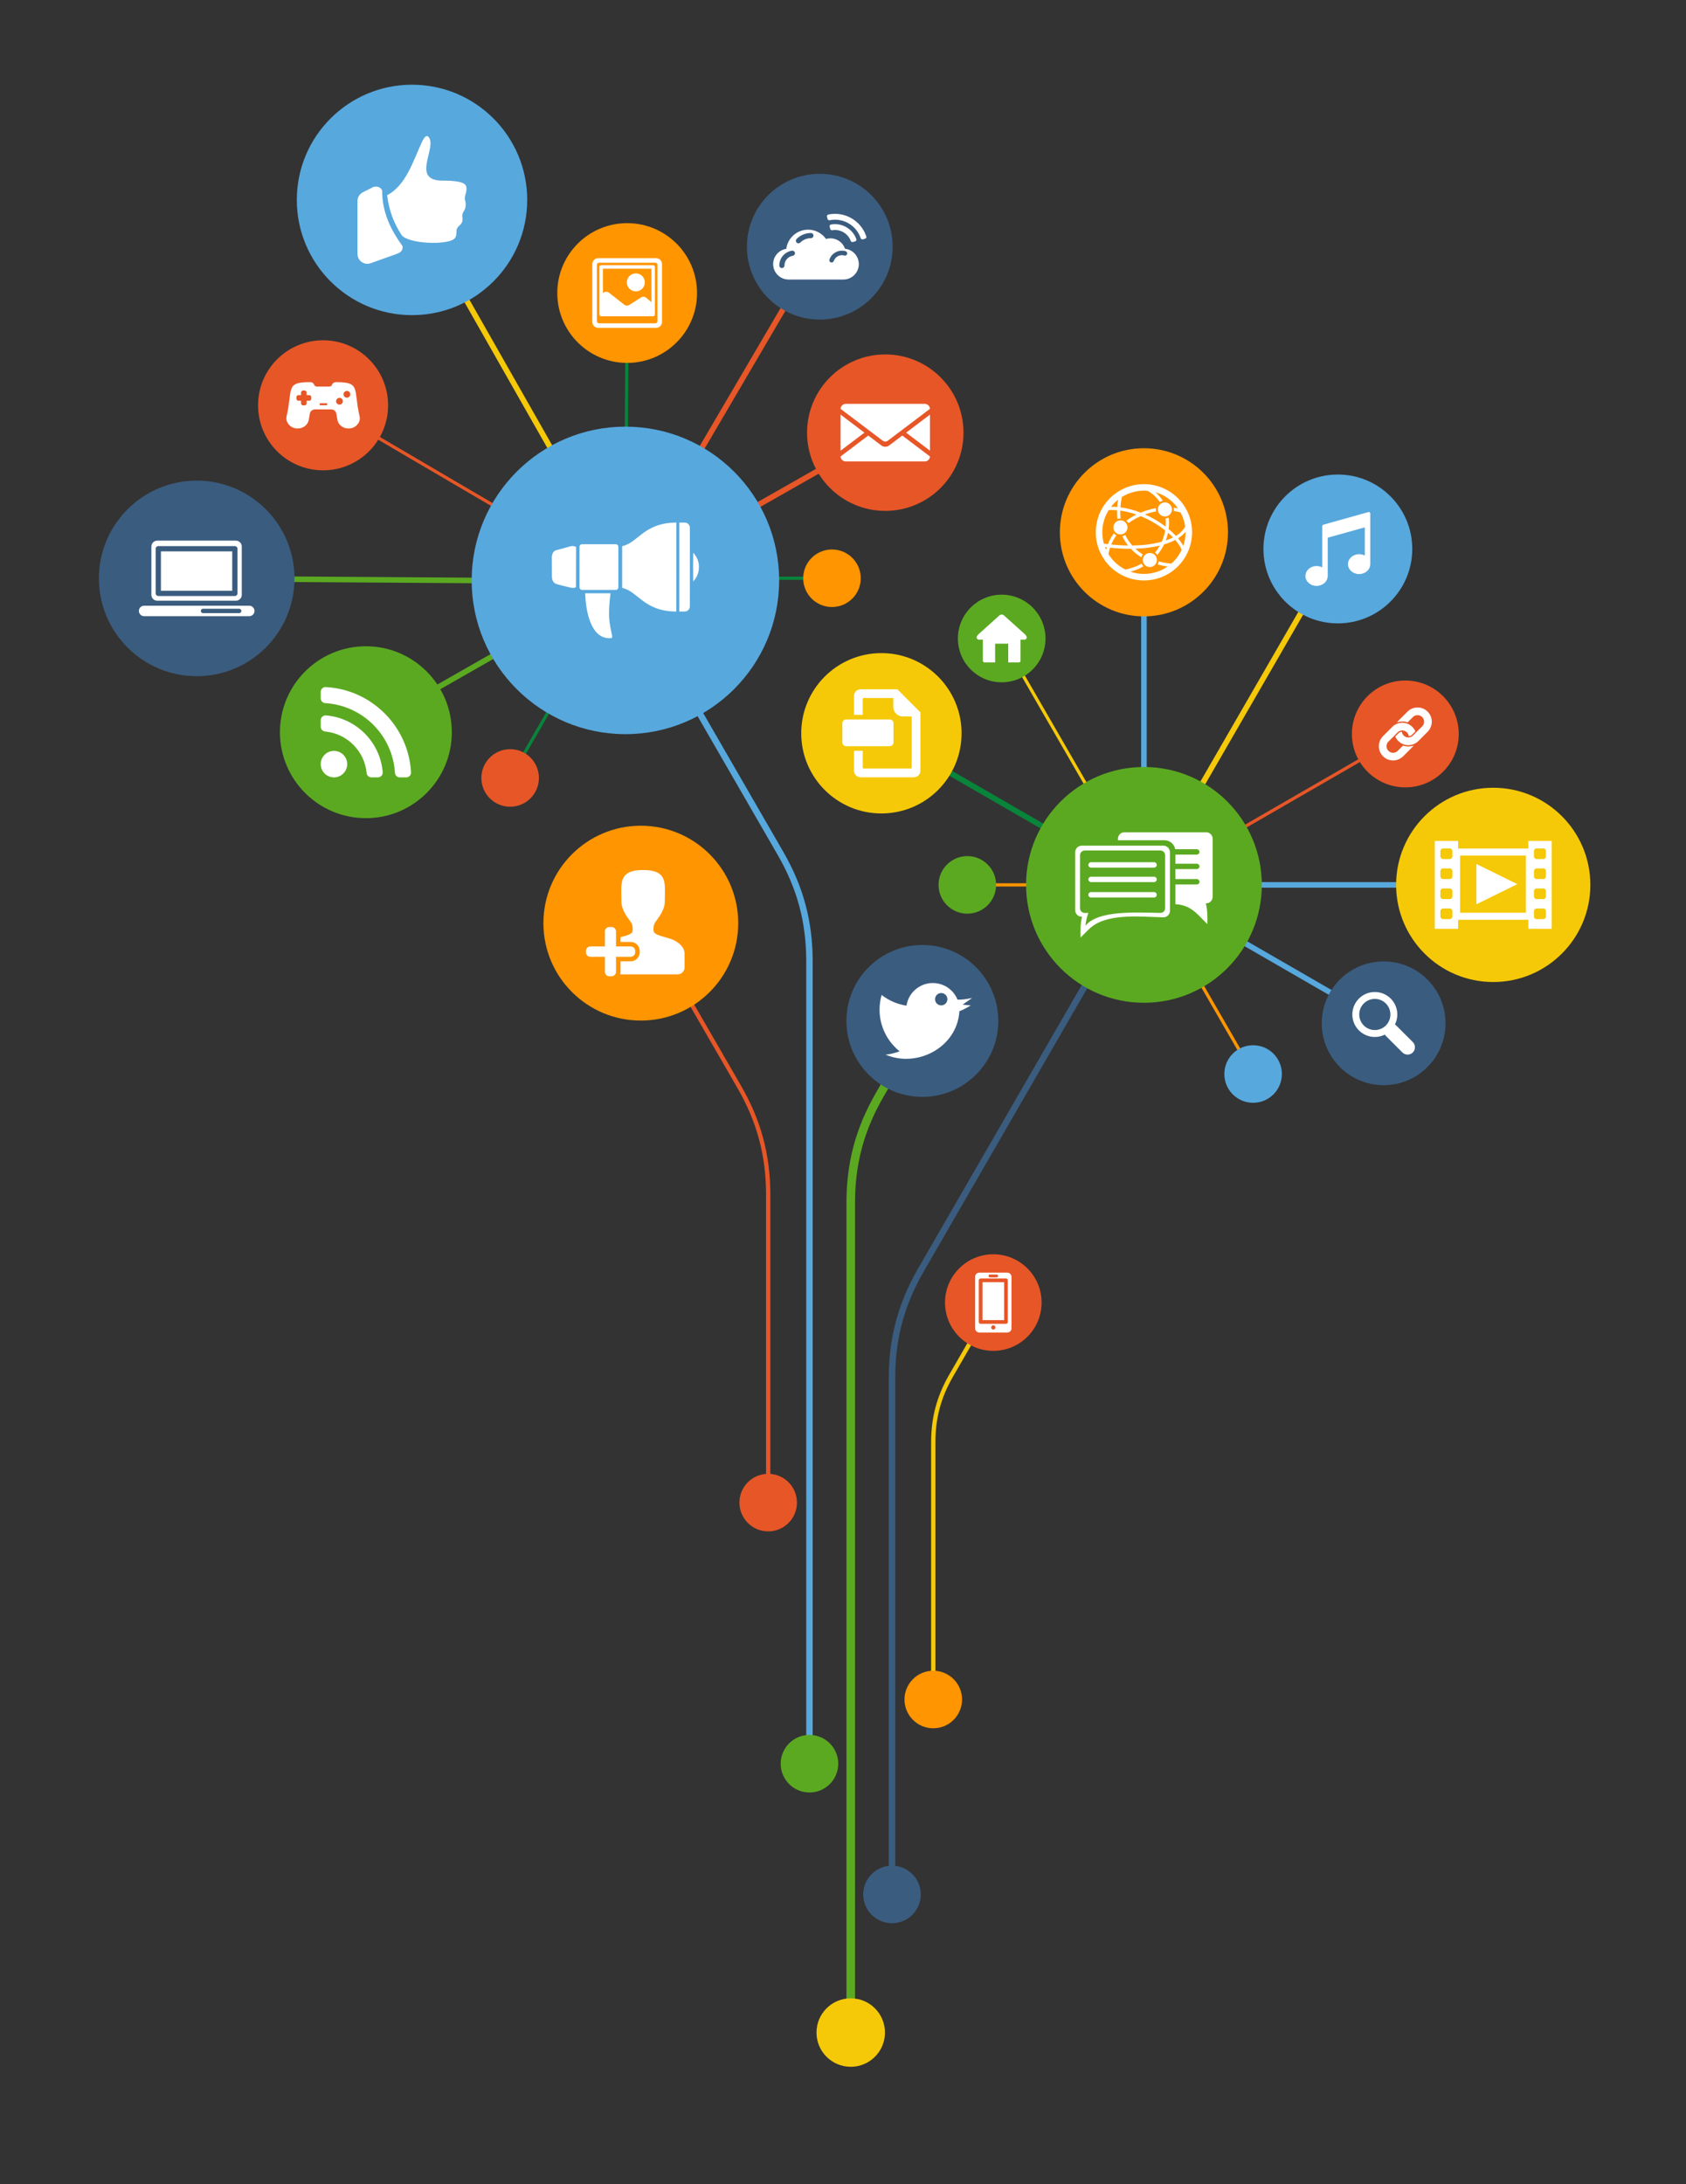 <?xml version="1.0" encoding="utf-8"?>
<!-- Generator: Adobe Illustrator 16.0.0, SVG Export Plug-In . SVG Version: 6.00 Build 0)  -->
<!DOCTYPE svg PUBLIC "-//W3C//DTD SVG 1.1//EN" "http://www.w3.org/Graphics/SVG/1.1/DTD/svg11.dtd">
<svg version="1.1" id="Ebene_1" xmlns="http://www.w3.org/2000/svg" xmlns:xlink="http://www.w3.org/1999/xlink" x="0px" y="0px"
	 width="251.768px" height="326.104px" viewBox="0 0 251.768 326.104" enable-background="new 0 0 251.768 326.104"
	 xml:space="preserve">
<rect x="0" y="0" width="251.768" height="326.104" fill="#333333" stroke="none"/>
<path fill-rule="evenodd" clip-rule="evenodd" fill="#57A8DD" d="M120.396,265.161v-121.6c0-2.923-0.335-5.634-1.034-8.244
	c-0.7-2.614-1.766-5.13-3.224-7.657l-0.001,0l-31.31-54.23l0.828-0.48l31.311,54.231v0.002c1.504,2.605,2.602,5.196,3.322,7.887
	c0.722,2.696,1.068,5.489,1.068,8.492v121.6H120.396z"/>
<path fill-rule="evenodd" clip-rule="evenodd" fill="#3A5C7F" d="M132.721,282.858v-77.107c0-3.004,0.347-5.797,1.068-8.492
	c0.721-2.69,1.818-5.282,3.322-7.886l40.108-69.469l0.828,0.476l-40.108,69.469c-1.459,2.527-2.524,5.044-3.225,7.659
	c-0.699,2.609-1.034,5.32-1.034,8.244v77.107H132.721z"/>
<path fill-rule="evenodd" clip-rule="evenodd" fill="#E75627" d="M114.394,224.351v-45.932c0-2.937-0.337-5.662-1.041-8.286
	c-0.704-2.628-1.774-5.156-3.239-7.695l-0.001,0l-20.228-35.036l0.552-0.32l20.228,35.036v0.001
	c1.497,2.593,2.589,5.172,3.307,7.849c0.718,2.681,1.062,5.46,1.062,8.451v45.932H114.394z"/>
<path fill-rule="evenodd" clip-rule="evenodd" fill="#5BA921" d="M126.399,303.478v-123.87c0-3.017,0.348-5.823,1.074-8.533
	c0.725-2.706,1.828-5.311,3.339-7.927v0l11.71-20.281l1.104,0.634l-11.711,20.284v0.002c-1.452,2.516-2.512,5.019-3.209,7.617
	c-0.695,2.596-1.028,5.294-1.028,8.203v123.87H126.399z"/>
<path fill-rule="evenodd" clip-rule="evenodd" fill="#F5C908" d="M139.043,257.06v-41.717c0-1.854,0.214-3.576,0.66-5.24
	c0.444-1.658,1.121-3.256,2.049-4.865l7.217-12.499l0.552,0.318l-7.216,12.499c-0.897,1.555-1.554,3.104-1.985,4.713
	c-0.43,1.605-0.637,3.275-0.637,5.074v41.717H139.043z"/>
<circle fill-rule="evenodd" clip-rule="evenodd" fill="#E75627" cx="148.329" cy="194.484" r="7.21"/>
<circle fill-rule="evenodd" clip-rule="evenodd" fill="#FF9500" cx="139.364" cy="253.751" r="4.297"/>
<circle fill-rule="evenodd" clip-rule="evenodd" fill="#3A5C7F" cx="133.201" cy="282.858" r="4.297"/>
<circle fill-rule="evenodd" clip-rule="evenodd" fill="#5BA921" cx="120.875" cy="263.337" r="4.297"/>
<circle fill-rule="evenodd" clip-rule="evenodd" fill="#E75627" cx="114.713" cy="224.351" r="4.297"/>
<circle fill-rule="evenodd" clip-rule="evenodd" fill="#F5C908" cx="127.039" cy="303.478" r="5.113"/>
<rect x="51.516" y="64.066" transform="matrix(0.494 0.869 -0.869 0.494 96.929 -37.639)" fill-rule="evenodd" clip-rule="evenodd" fill="#F5C908" width="58.59" height="0.829"/>
<rect x="38.031" y="71.625" transform="matrix(0.863 0.506 -0.506 0.863 45.631 -24.321)" fill-rule="evenodd" clip-rule="evenodd" fill="#E75627" width="59.14" height="0.478"/>
<circle fill-rule="evenodd" clip-rule="evenodd" fill="#E75627" cx="48.245" cy="60.515" r="9.709"/>
<polygon fill-rule="evenodd" clip-rule="evenodd" fill="#5BA921" points="17.336,85.899 93.111,86.405 94.654,86.415 93.314,87.18 
	46.774,113.731 46.365,113.01 91.565,87.223 17.333,86.727 "/>
<polygon fill-rule="evenodd" clip-rule="evenodd" fill="#E75627" points="122.774,37.042 94.25,85.694 131.992,64.238 
	132.402,64.959 93.314,87.18 91.97,87.944 92.752,86.61 122.059,36.624 "/>
<rect x="72.067" y="64.966" transform="matrix(-0.006 1 -1 -0.006 159.3 -27.915)" fill-rule="evenodd" clip-rule="evenodd" fill="#08843B" width="42.91" height="0.478"/>
<circle fill-rule="evenodd" clip-rule="evenodd" fill="#FF9500" cx="93.654" cy="43.751" r="10.434"/>
<circle fill-rule="evenodd" clip-rule="evenodd" fill="#3A5C7F" cx="29.372" cy="86.361" r="14.6"/>
<circle fill-rule="evenodd" clip-rule="evenodd" fill="#E75627" cx="132.197" cy="64.599" r="11.68"/>
<circle fill-rule="evenodd" clip-rule="evenodd" fill="#3A5C7F" cx="122.417" cy="36.833" r="10.882"/>
<rect x="167.96" y="98.43" transform="matrix(-0.5 0.866 -0.866 -0.5 370.654 -16.305)" fill-rule="evenodd" clip-rule="evenodd" fill="#F5C908" width="44.148" height="0.829"/>
<rect x="167.343" y="118.9" transform="matrix(-0.866 0.5 -0.5 -0.866 420.283 125.662)" fill-rule="evenodd" clip-rule="evenodd" fill="#E75627" width="51.925" height="0.478"/>
<circle fill-rule="evenodd" clip-rule="evenodd" fill="#E75627" cx="209.854" cy="109.585" r="7.977"/>
<polygon fill-rule="evenodd" clip-rule="evenodd" fill="#57A8DD" points="225.852,132.535 172.367,132.535 211.071,154.879 
	210.659,155.598 170.615,132.479 169.276,131.707 170.821,131.707 225.852,131.707 "/>
<rect x="124.724" y="119.354" transform="matrix(0.866 0.5 -0.5 0.866 79.902 -58.667)" fill-rule="evenodd" clip-rule="evenodd" fill="#08843B" width="49.406" height="0.83"/>
<rect x="138.962" y="113.487" transform="matrix(-0.5 -0.866 0.866 -0.5 141.81 309.328)" fill-rule="evenodd" clip-rule="evenodd" fill="#F5C908" width="42.479" height="0.478"/>
<rect x="170.406" y="76.849" fill-rule="evenodd" clip-rule="evenodd" fill="#57A8DD" width="0.831" height="55.271"/>
<circle fill-rule="evenodd" clip-rule="evenodd" fill="#FF9500" cx="170.821" cy="79.477" r="12.552"/>
<circle fill-rule="evenodd" clip-rule="evenodd" fill="#3A5C7F" cx="206.618" cy="152.787" r="9.242"/>
<circle fill-rule="evenodd" clip-rule="evenodd" fill="#5BA921" cx="149.582" cy="95.333" r="6.541"/>
<circle fill-rule="evenodd" clip-rule="evenodd" fill="#57A8DD" cx="199.779" cy="81.964" r="11.112"/>
<polygon fill-rule="evenodd" clip-rule="evenodd" fill="#08843B" points="75.97,116.035 93.185,86.218 93.255,86.097 93.392,86.097 
	124.237,86.097 124.237,86.577 93.53,86.577 76.384,116.273 "/>
<circle fill-rule="evenodd" clip-rule="evenodd" fill="#57A8DD" cx="93.39" cy="86.659" r="22.957"/>
<circle fill-rule="evenodd" clip-rule="evenodd" fill="#FF9500" cx="124.238" cy="86.337" r="4.297"/>
<polygon fill-rule="evenodd" clip-rule="evenodd" fill="#FF9500" points="186.918,160.479 170.684,132.361 144.45,132.361 
	144.45,131.881 170.822,131.881 170.958,131.881 171.029,132.002 187.333,160.241 "/>
<circle fill-rule="evenodd" clip-rule="evenodd" fill="#343D4E" cx="170.82" cy="132.12" r="16.285"/>
<circle fill-rule="evenodd" clip-rule="evenodd" fill="#5BA921" cx="144.45" cy="132.121" r="4.297"/>
<circle fill-rule="evenodd" clip-rule="evenodd" fill="#57A8DD" cx="187.125" cy="160.361" r="4.297"/>
<circle fill-rule="evenodd" clip-rule="evenodd" fill="#E75627" cx="76.178" cy="116.155" r="4.297"/>
<circle fill-rule="evenodd" clip-rule="evenodd" fill="#FF9500" cx="95.693" cy="137.833" r="14.546"/>
<circle fill-rule="evenodd" clip-rule="evenodd" fill="#5BA921" cx="170.822" cy="132.121" r="17.601"/>
<circle fill-rule="evenodd" clip-rule="evenodd" fill="#57A8DD" cx="61.525" cy="29.851" r="17.203"/>
<circle fill-rule="evenodd" clip-rule="evenodd" fill="#F5C908" cx="131.618" cy="109.486" r="11.971"/>
<circle fill-rule="evenodd" clip-rule="evenodd" fill="#F5C908" cx="222.983" cy="132.121" r="14.503"/>
<circle fill-rule="evenodd" clip-rule="evenodd" fill="#5BA921" cx="54.637" cy="109.326" r="12.833"/>
<circle fill-rule="evenodd" clip-rule="evenodd" fill="#3A5C7F" cx="137.734" cy="152.433" r="11.34"/>
<path fill-rule="evenodd" clip-rule="evenodd" fill="#FFFFFF" d="M147.824,190.509h1.011H147.824L147.824,190.509z M150.425,198.954
	h-4.192c-0.341,0-0.619-0.277-0.619-0.617l0.001-7.705c0-0.341,0.277-0.618,0.617-0.618h4.193c0.341,0,0.618,0.277,0.618,0.618
	v7.705C151.043,198.677,150.766,198.954,150.425,198.954L150.425,198.954L150.425,198.954z M149.943,191.441h-3.229v5.66h3.229
	V191.441L149.943,191.441z M147.824,190.717c-0.115,0-0.209-0.094-0.209-0.208c0-0.115,0.094-0.208,0.209-0.208h1.011
	c0.114,0,0.208,0.093,0.208,0.208c0,0.114-0.094,0.208-0.208,0.208H147.824L147.824,190.717z M150.498,197.407v-0.018l0.001-0.012
	v-6.214l-0.001-0.012v-0.018c0-0.014-0.003-0.026-0.008-0.038c-0.03-0.12-0.14-0.21-0.27-0.21h-3.783c-0.13,0-0.239,0.09-0.27,0.211
	c-0.004,0.011-0.007,0.023-0.007,0.037v0.018l-0.001,0.012v6.214l0.001,0.012v0.018c0,0.014,0.003,0.027,0.007,0.037
	c0.03,0.121,0.14,0.211,0.27,0.211h3.783c0.13,0,0.239-0.09,0.27-0.209C150.495,197.435,150.498,197.421,150.498,197.407
	L150.498,197.407L150.498,197.407z M148.554,197.972c-0.058-0.059-0.138-0.094-0.226-0.094s-0.167,0.035-0.225,0.094
	c-0.059,0.057-0.094,0.137-0.094,0.225s0.035,0.168,0.094,0.225c0.058,0.059,0.137,0.094,0.225,0.094s0.167-0.035,0.226-0.094
	c0.057-0.057,0.093-0.137,0.093-0.225S148.611,198.028,148.554,197.972z"/>
<path fill-rule="evenodd" clip-rule="evenodd" fill="#FFFFFF" d="M23.477,80.723h11.755c0.48,0,0.872,0.393,0.872,0.873v7.224
	c0,0.48-0.392,0.873-0.872,0.873H23.477c-0.479,0-0.872-0.393-0.872-0.873v-7.224C22.605,81.116,22.998,80.724,23.477,80.723
	L23.477,80.723L23.477,80.723z M37.227,90.439H21.516c-0.428,0-0.779,0.351-0.779,0.78l0,0c0,0.429,0.351,0.78,0.779,0.78h15.711
	c0.429,0,0.78-0.351,0.78-0.78l0,0C38.007,90.791,37.656,90.439,37.227,90.439L37.227,90.439L37.227,90.439z M35.716,91.546h-5.398
	c-0.18,0-0.327-0.146-0.327-0.327l0,0c0-0.18,0.146-0.327,0.327-0.327h5.399c0.181,0,0.327,0.147,0.327,0.327l0,0
	C36.043,91.4,35.897,91.546,35.716,91.546L35.716,91.546L35.716,91.546z M34.68,82.325H24.029v5.881H34.68V82.325L34.68,82.325z
	 M23.638,81.541c-0.216,0-0.392,0.176-0.392,0.392l0,6.665c0,0.217,0.175,0.392,0.392,0.392h11.434c0.216,0,0.393-0.175,0.393-0.392
	v-6.665c0-0.216-0.176-0.392-0.393-0.392H23.638z"/>
<path fill-rule="evenodd" clip-rule="evenodd" fill="#FFFFFF" d="M117.759,41.737c-1.273,0-2.305-1.032-2.305-2.304
	c0-1.155,0.851-2.112,1.96-2.278c0.206-1.615,1.585-2.863,3.256-2.863c1.107,0,2.087,0.548,2.681,1.388
	c0.208-0.062,0.428-0.095,0.656-0.095c1.011,0,1.87,0.652,2.181,1.557c1.156,0.124,2.058,1.102,2.058,2.291
	c0,1.272-1.032,2.304-2.305,2.304H117.759L117.759,41.737z M117.144,39.637c0-0.365,0.133-0.698,0.352-0.953
	c0.223-0.259,0.536-0.438,0.889-0.491c0.211-0.031,0.355-0.228,0.325-0.437c-0.03-0.211-0.227-0.356-0.437-0.326
	c-0.542,0.081-1.02,0.357-1.361,0.754c-0.337,0.391-0.539,0.899-0.539,1.453c0,0.213,0.172,0.386,0.385,0.386
	C116.971,40.023,117.144,39.851,117.144,39.637L117.144,39.637L117.144,39.637z M119.505,36.217
	c0.206-0.206,0.454-0.373,0.728-0.487c0.263-0.109,0.554-0.169,0.86-0.169c0.213,0,0.386-0.172,0.386-0.385
	s-0.173-0.386-0.386-0.386c-0.406,0-0.797,0.082-1.152,0.229c-0.37,0.153-0.703,0.378-0.981,0.656
	c-0.149,0.15-0.149,0.394,0.001,0.544C119.112,36.369,119.355,36.368,119.505,36.217L119.505,36.217L119.505,36.217z
	 M126.272,37.505c-0.09-0.026-0.182-0.047-0.275-0.06c-0.095-0.014-0.188-0.021-0.281-0.021c-0.207,0-0.409,0.034-0.602,0.096
	c-0.198,0.064-0.382,0.158-0.546,0.276l0.001,0c-0.065,0.047-0.126,0.096-0.179,0.146c-0.057,0.052-0.111,0.108-0.162,0.168
	c-0.081,0.095-0.153,0.196-0.213,0.302v0.001c-0.062,0.108-0.113,0.221-0.152,0.335c-0.061,0.176,0.033,0.369,0.21,0.43
	c0.177,0.06,0.369-0.034,0.43-0.21c0.027-0.08,0.061-0.153,0.099-0.22h0.001c0.041-0.072,0.088-0.139,0.139-0.198
	c0.032-0.038,0.067-0.075,0.105-0.11c0.041-0.037,0.08-0.069,0.117-0.096h0.001c0.109-0.078,0.229-0.14,0.355-0.181
	c0.123-0.04,0.256-0.061,0.396-0.061c0.066,0,0.128,0.004,0.187,0.013c0.062,0.009,0.122,0.022,0.18,0.039
	c0.179,0.053,0.367-0.049,0.419-0.228C126.553,37.746,126.451,37.558,126.272,37.505L126.272,37.505L126.272,37.505z
	 M128.527,35.564c0.044,0.132,0.183,0.207,0.317,0.171l0.338-0.091c0.072-0.02,0.128-0.063,0.163-0.129
	c0.036-0.066,0.042-0.136,0.019-0.207c-0.78-2.374-3.228-3.787-5.673-3.276c-0.074,0.015-0.131,0.056-0.17,0.12
	c-0.04,0.064-0.05,0.133-0.03,0.206l0.09,0.338c0.036,0.134,0.17,0.217,0.307,0.189C125.886,32.477,127.881,33.63,128.527,35.564
	L128.527,35.564L128.527,35.564z M127.042,35.972c0.047,0.127,0.183,0.197,0.314,0.163l0.338-0.091
	c0.074-0.02,0.13-0.064,0.166-0.132c0.035-0.068,0.04-0.139,0.014-0.211c-0.557-1.549-2.158-2.473-3.777-2.181
	c-0.075,0.014-0.135,0.054-0.176,0.118c-0.04,0.064-0.052,0.135-0.031,0.209l0.091,0.338c0.035,0.132,0.163,0.214,0.297,0.191
	C125.46,34.175,126.624,34.847,127.042,35.972z"/>
<path fill-rule="evenodd" clip-rule="evenodd" fill="#FFFFFF" d="M133.425,107.976v2.884c0,0.304-0.25,0.554-0.555,0.554h-6.527
	c-0.305,0-0.554-0.249-0.554-0.554v-2.884c0-0.304,0.249-0.553,0.554-0.553h6.527C133.176,107.422,133.425,107.672,133.425,107.976
	L133.425,107.976L133.425,107.976z M128.515,116.059h7.945c0.542,0,0.986-0.443,0.986-0.986v-8.104v-0.609L134,102.913h-0.609
	h-4.875c-0.544,0-0.987,0.443-0.987,0.987v2.829h1.307v-2.357c0-0.083,0.068-0.152,0.151-0.152h4.404v0.963v0.364
	c0,0.784,0.639,1.424,1.423,1.424l1.327,0v7.631c0,0.083-0.07,0.152-0.152,0.152h-7.001c-0.083,0-0.152-0.068-0.152-0.152v-2.495
	h-1.307v2.966C127.528,115.616,127.97,116.06,128.515,116.059L128.515,116.059L128.515,116.059z M134.939,104.383l-0.164-0.164
	h0.004L134.939,104.383z"/>
<path fill-rule="evenodd" clip-rule="evenodd" fill="#FFFFFF" d="M170.822,85.692c1.317,0,2.54-0.41,3.545-1.109
	c-0.324-0.042-0.642-0.097-0.951-0.166h-0.001c-0.183-0.04-0.365-0.085-0.544-0.134c0.081-0.14,0.136-0.295,0.162-0.46
	c0.159,0.043,0.322,0.083,0.486,0.119v0c0.451,0.099,0.918,0.17,1.396,0.211c0.104-0.091,0.204-0.185,0.302-0.281
	c0.509-0.511,0.931-1.108,1.239-1.77c-0.187-0.465-0.516-0.971-0.958-1.484c-0.483,0.258-1.042,0.484-1.668,0.672
	c-0.214,0.442-0.473,0.867-0.777,1.27c-0.077,0.101-0.156,0.2-0.239,0.299c-0.093-0.135-0.208-0.252-0.343-0.345
	c0.067-0.082,0.133-0.164,0.196-0.247c0.195-0.259,0.371-0.526,0.527-0.804c-1.059,0.258-2.285,0.419-3.652,0.464
	c0.339,0.318,0.711,0.604,1.11,0.859c-0.1,0.126-0.178,0.272-0.228,0.43c-0.576-0.362-1.099-0.79-1.556-1.277
	c-0.972,0.004-2.008-0.048-3.102-0.164c-0.101,0.307-0.183,0.626-0.241,0.957c0.255,0.415,0.558,0.796,0.899,1.139
	c0.47,0.469,1.016,0.863,1.615,1.165c0.916-0.173,1.729-0.475,2.441-0.874c0.065,0.15,0.161,0.286,0.275,0.401
	c-0.583,0.332-1.233,0.603-1.948,0.795C169.441,85.575,170.118,85.692,170.822,85.692L170.822,85.692L170.822,85.692z
	 M173.954,77.115c0.581,0,1.052-0.472,1.052-1.053s-0.471-1.052-1.052-1.052s-1.053,0.471-1.053,1.052
	S173.373,77.115,173.954,77.115L173.954,77.115L173.954,77.115z M167.316,79.799c0.581,0,1.052-0.471,1.052-1.052
	c0-0.582-0.471-1.053-1.052-1.053c-0.582,0-1.053,0.472-1.053,1.053C166.263,79.328,166.734,79.799,167.316,79.799L167.316,79.799
	L167.316,79.799z M171.707,84.668c-0.58,0-1.052-0.471-1.052-1.053c0.001-0.581,0.472-1.052,1.052-1.052
	c0.582,0,1.053,0.471,1.053,1.052C172.759,84.198,172.289,84.668,171.707,84.668L171.707,84.668L171.707,84.668z M164.841,81.174
	c-0.153-0.54-0.234-1.109-0.234-1.698c0-1.221,0.351-2.358,0.958-3.318c0.413-0.018,0.828-0.008,1.243,0.028
	c-0.01,0.447,0.009,0.881,0.056,1.297c0.142-0.05,0.294-0.078,0.452-0.078h0.027c-0.041-0.375-0.059-0.764-0.051-1.166
	c0.816,0.109,1.627,0.313,2.41,0.586l-0.105,0.053c-0.486,0.248-0.955,0.536-1.395,0.862c0.121,0.106,0.224,0.236,0.3,0.38
	c0.415-0.306,0.856-0.577,1.314-0.811c0.171-0.087,0.343-0.169,0.518-0.246c0.616,0.249,1.21,0.54,1.771,0.859
	c0.688,0.391,1.324,0.823,1.891,1.273c-0.097,0.573-0.267,1.143-0.512,1.691c-0.125,0.035-0.253,0.068-0.384,0.1
	c-1.145,0.281-2.497,0.445-4.019,0.465c-0.06-0.067-0.117-0.135-0.173-0.204c-0.34-0.417-0.633-0.875-0.871-1.371
	c-0.137,0.086-0.289,0.149-0.451,0.183c0.239,0.502,0.529,0.967,0.864,1.393c-0.795-0.01-1.633-0.057-2.508-0.146
	c0.202-0.488,0.458-0.944,0.758-1.366c-0.146-0.075-0.276-0.177-0.384-0.297c-0.33,0.462-0.61,0.963-0.832,1.502l-0.043,0.106
	C165.245,81.228,165.043,81.203,164.841,81.174L164.841,81.174L164.841,81.174z M174.086,80.7c0.144-0.377,0.256-0.762,0.337-1.15
	c0.267,0.231,0.515,0.466,0.74,0.7C174.839,80.416,174.48,80.565,174.086,80.7L174.086,80.7L174.086,80.7z M175.594,80.011
	c-0.319-0.341-0.682-0.682-1.079-1.013c0.074-0.578,0.077-1.158,0.008-1.721c-0.146,0.068-0.306,0.111-0.475,0.123
	c0.046,0.407,0.051,0.823,0.018,1.239c-0.526-0.403-1.105-0.787-1.721-1.138c-0.439-0.249-0.898-0.482-1.372-0.693
	c0.551-0.199,1.113-0.348,1.672-0.447c-0.021-0.096-0.032-0.197-0.032-0.299c0-0.064,0.004-0.128,0.013-0.189
	c-0.771,0.13-1.549,0.355-2.298,0.667c-0.968-0.377-1.985-0.655-3.015-0.788c0.033-0.496,0.104-1.012,0.214-1.547
	c0.955-0.598,2.085-0.944,3.295-0.944c0.177,0,0.353,0.008,0.526,0.022c0.783,0.42,1.396,0.999,1.842,1.677
	c0.134-0.094,0.284-0.162,0.448-0.202c-0.297-0.466-0.665-0.891-1.104-1.258c1.028,0.294,1.947,0.846,2.684,1.582
	c0.256,0.256,0.489,0.535,0.698,0.833c-0.21-0.047-0.426-0.086-0.646-0.114c0.017,0.084,0.025,0.172,0.025,0.261
	c0,0.078-0.007,0.155-0.02,0.229c0.354,0.049,0.692,0.124,1.014,0.225c0.348,0.641,0.586,1.351,0.689,2.104
	C176.72,79.139,176.25,79.61,175.594,80.011L175.594,80.011L175.594,80.011z M177.037,79.411l0.001,0.065
	c0,0.708-0.119,1.387-0.337,2.021c-0.197-0.364-0.461-0.742-0.783-1.122C176.375,80.086,176.75,79.763,177.037,79.411
	L177.037,79.411L177.037,79.411z M165.277,81.721c-0.088-0.011-0.177-0.021-0.266-0.033c0.05,0.131,0.104,0.262,0.162,0.388
	C165.206,81.956,165.24,81.838,165.277,81.721L165.277,81.721L165.277,81.721z M165.913,75.664c0.306-0.001,0.611,0.011,0.918,0.037
	c0.024-0.355,0.065-0.72,0.128-1.092c-0.187,0.147-0.364,0.306-0.532,0.474C166.244,75.265,166.072,75.459,165.913,75.664
	L165.913,75.664L165.913,75.664z M175.904,84.56c-1.3,1.301-3.097,2.105-5.082,2.105s-3.782-0.804-5.084-2.105
	c-1.3-1.301-2.105-3.098-2.105-5.083c0-1.984,0.805-3.781,2.105-5.083c1.302-1.301,3.099-2.105,5.084-2.105s3.782,0.805,5.082,2.105
	c1.302,1.301,2.106,3.098,2.106,5.083C178.01,81.461,177.206,83.259,175.904,84.56z"/>
<path fill-rule="evenodd" clip-rule="evenodd" fill="#FFFFFF" d="M139.894,146.818c-2.172-0.33-4.2,1.164-4.529,3.335
	c-1.405-0.213-2.669-0.782-3.713-1.602c-0.094,0.326-0.167,0.661-0.219,1.005c-0.441,2.912,0.753,5.692,2.898,7.409
	c-0.662,0.259-1.363,0.432-2.088,0.506c4.775,2.034,10.706-1.133,11.024-6.492c0.575-0.208,1.103-0.515,1.702-0.854L143.75,150
	l1.421-1c-1.027,0.227-1.704,0.279-2.188,0.256C142.473,148,141.333,147.037,139.894,146.818L139.894,146.818L139.894,146.818z
	 M140.689,148.28c0.504,0.077,0.85,0.547,0.773,1.05s-0.547,0.85-1.05,0.772c-0.503-0.077-0.851-0.546-0.773-1.049
	C139.716,148.55,140.186,148.204,140.689,148.28z"/>
<path fill-rule="evenodd" clip-rule="evenodd" fill="#FFFFFF" d="M175.517,135.005c2.353,0.119,3.271,1.496,4.769,2.97
	c0.014-1.065,0.045-2.047-0.226-3.099l0.047,0c0.54,0,0.979-0.441,0.979-0.98c0-2.104,0-6.549,0-8.653c0-0.54-0.439-0.98-0.979-0.98
	c-4.063,0-8.128,0-12.191,0c-0.539,0-0.979,0.44-0.979,0.98v0.214h6.957c0.797,0,1.464,0.58,1.6,1.34l0.024-0.001h3.2
	c0.221,0,0.402,0.181,0.402,0.402c0,0.222-0.183,0.402-0.402,0.402h-3.2v1.358h3.2c0.221,0,0.402,0.181,0.402,0.403v0
	c0,0.221-0.183,0.402-0.402,0.402h-3.2v1.494h3.2c0.221,0,0.402,0.181,0.402,0.401c0,0.223-0.183,0.403-0.402,0.403h-3.2V135.005
	L175.517,135.005z M174.708,135.984c0,0.275-0.1,0.512-0.296,0.703c-0.198,0.19-0.438,0.285-0.712,0.277
	c-3.843-0.107-8.7-0.654-11.171,1.851c-0.387,0.392-0.778,0.778-1.172,1.165c-0.014-1.068-0.043-2.05,0.227-3.099h-0.047
	c-0.541,0-0.98-0.441-0.98-0.98v-8.653c0-0.54,0.439-0.981,0.98-0.981c4.063,0,8.127,0,12.191,0c0.539,0,0.979,0.441,0.979,0.981
	C174.708,129.379,174.708,133.851,174.708,135.984L174.708,135.984L174.708,135.984z M162.926,128.736h9.412
	c0.22,0,0.401,0.182,0.401,0.402l0,0c0,0.222-0.182,0.403-0.401,0.403h-9.412c-0.222,0-0.403-0.181-0.403-0.403l0,0
	C162.523,128.918,162.704,128.737,162.926,128.736L162.926,128.736L162.926,128.736z M162.926,130.899h9.412
	c0.22,0,0.401,0.181,0.401,0.403v0c0,0.222-0.182,0.403-0.401,0.403l-9.412-0.001c-0.222,0-0.403-0.18-0.403-0.401v0
	C162.523,131.08,162.704,130.9,162.926,130.899L162.926,130.899L162.926,130.899z M162.926,133.198h9.412
	c0.22,0,0.401,0.181,0.401,0.402l0,0c0,0.223-0.182,0.403-0.401,0.403h-9.412c-0.222,0-0.403-0.18-0.403-0.403l0,0
	C162.523,133.378,162.704,133.198,162.926,133.198L162.926,133.198L162.926,133.198z M162.092,138.233
	c0.057-0.723,0.202-1.247,0.424-1.919h-0.538c-0.386,0-0.7-0.315-0.7-0.7v-7.926c0-0.386,0.314-0.701,0.7-0.701
	c3.769,0,7.539,0,11.308,0c0.387,0,0.7,0.315,0.7,0.701c0,1.859,0,6.06,0,7.919c0,0.194-0.07,0.363-0.209,0.499
	c-0.14,0.136-0.308,0.204-0.504,0.2C169.787,136.246,163.927,135.865,162.092,138.233z"/>
<path fill-rule="evenodd" clip-rule="evenodd" fill="#FFFFFF" d="M138.088,60.297h-11.785c-0.216,0-0.412,0.089-0.554,0.231
	c-0.134,0.133-0.219,0.314-0.229,0.515l6.277,4.746c0.12,0.09,0.258,0.136,0.397,0.136s0.279-0.045,0.398-0.136l6.278-4.746
	c-0.011-0.2-0.097-0.381-0.229-0.514C138.501,60.386,138.304,60.297,138.088,60.297L138.088,60.297L138.088,60.297z M138.874,67.292
	l-3.563-2.693l3.563-2.694V67.292L138.874,67.292z M138.643,68.67c-0.142,0.142-0.339,0.23-0.555,0.23h-11.785
	c-0.216,0-0.412-0.088-0.554-0.23c-0.134-0.133-0.219-0.314-0.229-0.515l4.133-3.125l1.939,1.466
	c0.182,0.137,0.393,0.206,0.603,0.206c0.212,0,0.424-0.068,0.604-0.206l1.938-1.466l4.135,3.125
	C138.862,68.356,138.776,68.537,138.643,68.67L138.643,68.67L138.643,68.67z M125.52,61.905l3.563,2.694l-3.563,2.693V61.905z"/>
<g>
	<path fill-rule="evenodd" clip-rule="evenodd" fill="#FFFFFF" d="M58.978,115.389c-0.337-5.591-4.813-10.067-10.406-10.404
		c-0.381-0.023-0.678-0.338-0.678-0.721v-0.96c0-0.206,0.076-0.382,0.225-0.524c0.149-0.141,0.331-0.207,0.537-0.196
		c6.853,0.381,12.342,5.871,12.722,12.723c0.012,0.205-0.055,0.387-0.195,0.536c-0.142,0.149-0.32,0.226-0.524,0.226l-0.96,0
		C59.316,116.068,59,115.772,58.978,115.389L58.978,115.389L58.978,115.389z M54.747,115.415c0.035,0.372,0.345,0.654,0.719,0.654
		l0.962,0c0.209,0,0.39-0.079,0.531-0.233c0.142-0.153,0.205-0.34,0.188-0.548c-0.375-4.504-3.967-8.096-8.472-8.471
		c-0.208-0.017-0.394,0.047-0.548,0.188c-0.154,0.142-0.233,0.322-0.233,0.531v0.963c0,0.374,0.282,0.684,0.654,0.719
		C51.828,109.524,54.437,112.135,54.747,115.415z"/>
	<circle fill-rule="evenodd" clip-rule="evenodd" fill="#FFFFFF" cx="49.87" cy="114.092" r="1.977"/>
</g>
<path fill-rule="evenodd" clip-rule="evenodd" fill="#FFFFFF" d="M220.467,129l6.109,3.01l-6.109,3.011V129L220.467,129z
	 M218.034,127.74v8.542h9.82v-8.542H218.034L218.034,127.74z M217.735,138.686v-1.357h10.496v1.357h3.477v-13.131h-3.477v1.138
	h-10.496v-1.138h-3.475v13.131H217.735L217.735,138.686z M216.887,127.864c0,0.219-0.178,0.396-0.396,0.396h-1.004
	c-0.219,0-0.396-0.178-0.396-0.396l0,0v-0.792c0-0.218,0.178-0.396,0.396-0.396c0.334,0,0.67,0,1.004,0
	c0.219,0,0.396,0.178,0.396,0.396l0,0V127.864L216.887,127.864z M216.887,136.837c0,0.217-0.178,0.396-0.396,0.396h-1.004
	c-0.219,0-0.396-0.178-0.396-0.396l0,0v-0.793c0-0.218,0.178-0.396,0.396-0.396c0.334,0,0.67,0,1.004,0
	c0.219,0,0.396,0.176,0.396,0.396l0,0V136.837L216.887,136.837z M216.887,133.846c0,0.218-0.178,0.397-0.396,0.397
	c-0.334,0-0.67,0-1.004,0c-0.219,0-0.396-0.178-0.396-0.396v0c0-0.265,0-0.528,0-0.793c0-0.218,0.178-0.397,0.396-0.397
	c0.334,0.001,0.67,0,1.004,0c0.219,0,0.396,0.179,0.396,0.397l0,0C216.887,133.317,216.887,133.582,216.887,133.846L216.887,133.846
	L216.887,133.846z M216.887,130.854c0,0.219-0.178,0.397-0.396,0.397c-0.334,0-0.67,0-1.004,0c-0.219,0-0.396-0.178-0.396-0.397v0
	c0-0.263,0-0.528,0-0.792c0-0.218,0.178-0.397,0.396-0.397c0.334,0,0.67,0,1.004,0c0.219,0,0.396,0.178,0.396,0.397l0,0
	C216.887,130.326,216.887,130.591,216.887,130.854L216.887,130.854L216.887,130.854z M230.858,136.837
	c0,0.218-0.178,0.396-0.396,0.396l-1.004,0.001c-0.217-0.001-0.395-0.179-0.395-0.396h-0.002v-0.793
	c0-0.218,0.178-0.396,0.396-0.396c0.336,0,0.67,0,1.004,0c0.219,0,0.396,0.176,0.396,0.396V136.837L230.858,136.837z
	 M230.858,127.864c0,0.219-0.178,0.396-0.396,0.396h-1.004c-0.217,0-0.395-0.178-0.395-0.396h-0.002v-0.792
	c0-0.218,0.178-0.396,0.396-0.396c0.336,0,0.67,0,1.004,0c0.219,0,0.396,0.178,0.396,0.396l0,0V127.864L230.858,127.864z
	 M230.858,133.846c0,0.218-0.178,0.397-0.396,0.397c-0.334,0-0.668,0-1.002,0c-0.219,0-0.396-0.178-0.396-0.396c0,0,0,0-0.002,0
	c0-0.265,0-0.529,0-0.793c0-0.218,0.178-0.397,0.396-0.397c0.336,0.001,0.67,0,1.004,0c0.221,0,0.396,0.179,0.396,0.397l0,0
	C230.858,133.317,230.858,133.582,230.858,133.846L230.858,133.846L230.858,133.846z M230.858,130.854
	c0,0.219-0.178,0.397-0.396,0.397c-0.334,0-0.668,0-1.002,0c-0.219,0-0.396-0.178-0.396-0.397c0,0,0,0-0.002,0
	c0-0.264,0-0.528,0-0.792c0-0.218,0.178-0.397,0.396-0.397c0.336,0,0.67,0,1.004,0c0.221,0,0.396,0.178,0.396,0.397l0,0
	C230.858,130.326,230.858,130.591,230.858,130.854z"/>
<path fill-rule="evenodd" clip-rule="evenodd" fill="#FFFFFF" d="M197.692,78.324l0.828-0.239l5.859-1.639
	c0.135,0,0.242,0.109,0.242,0.242v1.5v5.661v0.381c0,0.821-0.746,1.486-1.666,1.486c-0.918,0-1.664-0.665-1.664-1.486
	c0-0.82,0.746-1.485,1.664-1.485c0.311,0,0.6,0.074,0.848,0.206V78.74l-5.537,1.54v2.528v2.956v0.232
	c0,0.821-0.744,1.486-1.664,1.486s-1.664-0.665-1.664-1.486c0-0.82,0.744-1.485,1.664-1.485c0.311,0,0.598,0.075,0.846,0.207v-5.079
	v-0.338v-0.736C197.448,78.433,197.557,78.324,197.692,78.324z"/>
<path fill-rule="evenodd" clip-rule="evenodd" fill="#FFFFFF" d="M47.311,57.716h1.869c0.57,0,0.227-0.661,1.059-0.661
	c3.666,0,2.517,1.051,3.455,5.084c0.109,0.467-0.024,0.909-0.353,1.276c-0.327,0.368-0.771,0.561-1.285,0.561h-0.028
	c-0.825,0-1.516-0.545-1.646-1.301l-0.162-0.934c-0.062-0.356-0.387-0.612-0.775-0.612h-2.398c-0.389,0-0.713,0.257-0.775,0.612
	l-0.162,0.934c-0.131,0.755-0.821,1.301-1.646,1.301h-0.028c-0.515,0-0.958-0.193-1.286-0.561c-0.328-0.368-0.461-0.81-0.352-1.276
	c0.938-4.033-0.21-5.084,3.455-5.084C47.084,57.055,46.741,57.716,47.311,57.716L47.311,57.716L47.311,57.716z M45.256,58.309
	c-0.168,0-0.304,0.136-0.304,0.304V59h-0.387c-0.168,0-0.304,0.136-0.304,0.303v0.229c0,0.167,0.136,0.304,0.304,0.304h0.387v0.387
	c0,0.167,0.136,0.304,0.304,0.304h0.229c0.167,0,0.304-0.137,0.304-0.304v-0.388h0.387c0.167,0,0.304-0.137,0.304-0.304v-0.229
	c0-0.167-0.136-0.303-0.304-0.303H45.79v-0.387c0-0.168-0.137-0.304-0.304-0.304H45.256L45.256,58.309z M47.749,60.207v0.297h1.1
	v-0.297H47.749L47.749,60.207z M51.445,58.514c-0.197,0.197-0.197,0.518,0,0.715c0.197,0.198,0.518,0.198,0.715,0
	c0.197-0.197,0.197-0.517,0-0.715C51.962,58.316,51.642,58.316,51.445,58.514L51.445,58.514L51.445,58.514z M50.338,59.55
	c-0.197,0.197-0.198,0.518,0,0.716c0.198,0.197,0.518,0.197,0.715,0c0.198-0.198,0.198-0.519,0-0.716
	C50.856,59.353,50.536,59.353,50.338,59.55z"/>
<path fill-rule="evenodd" clip-rule="evenodd" fill="#FFFFFF" d="M205.301,148.113c0.926,0,1.766,0.376,2.373,0.984
	c0.607,0.607,0.984,1.447,0.984,2.375c0,0.536-0.127,1.042-0.35,1.491c0.068,0.043,0.133,0.095,0.191,0.155l2.473,2.471
	c0.426,0.427,0.426,1.126,0,1.553v0c-0.428,0.427-1.127,0.427-1.555,0l-2.471-2.471c-0.059-0.06-0.109-0.124-0.152-0.192
	c-0.451,0.224-0.957,0.351-1.494,0.351c-0.928,0-1.768-0.376-2.375-0.983c-0.607-0.608-0.984-1.447-0.984-2.374
	c0-0.927,0.377-1.767,0.984-2.375S204.374,148.113,205.301,148.113L205.301,148.113L205.301,148.113z M206.946,149.826
	c-0.422-0.421-1.002-0.681-1.645-0.681s-1.225,0.26-1.646,0.681c-0.42,0.42-0.68,1.002-0.68,1.645c0,0.642,0.26,1.224,0.68,1.645
	c0.422,0.42,1.004,0.681,1.646,0.681s1.223-0.261,1.645-0.681c0.42-0.421,0.68-1.003,0.68-1.645
	C207.625,150.829,207.366,150.247,206.946,149.826z"/>
<path fill-rule="evenodd" clip-rule="evenodd" fill="#FFFFFF" d="M89.775,39.598h7.758c0.146,0,0.263,0.118,0.263,0.262v7.1
	c0,0.145-0.117,0.262-0.263,0.262h-7.758c-0.145,0-0.262-0.117-0.262-0.262v-7.1C89.513,39.715,89.63,39.598,89.775,39.598
	L89.775,39.598L89.775,39.598z M89.341,38.544c-0.492,0-0.894,0.402-0.894,0.894c0,2.875,0,5.75,0,8.626
	c0,0.492,0.402,0.893,0.894,0.893c2.875,0,5.751,0,8.626,0c0.492,0,0.894-0.401,0.894-0.893c0-2.875,0-5.75,0-8.626
	c0-0.492-0.401-0.894-0.894-0.894C95.092,38.544,92.216,38.544,89.341,38.544L89.341,38.544L89.341,38.544z M97.875,39.232h-8.44
	c-0.164,0-0.298,0.134-0.298,0.299v8.44c0,0.164,0.134,0.298,0.298,0.298h8.44c0.164,0,0.298-0.134,0.298-0.298l0.001-8.44
	C98.173,39.366,98.039,39.233,97.875,39.232L97.875,39.232L97.875,39.232z M97.271,45.115v-4.993h-7.233v3.628l0.077-0.057
	c0.248-0.182,0.587-0.176,0.828,0.013l2.262,1.772c0.23,0.181,0.546,0.195,0.793,0.037l1.706-1.093
	c0.255-0.163,0.585-0.142,0.813,0.053L97.271,45.115L97.271,45.115z M94.949,40.819c-0.743,0-1.345,0.603-1.345,1.345
	s0.602,1.344,1.345,1.344s1.345-0.602,1.345-1.344S95.692,40.819,94.949,40.819z"/>
<path fill-rule="evenodd" clip-rule="evenodd" fill="#FFFFFF" d="M147.025,98.907h1.575c0-1.001,0-1.797,0-2.799h1.959
	c0,1.002,0,1.798,0,2.799h1.58c0.139,0,0.252-0.114,0.252-0.252c0-0.699,0-2.416,0-3.118c0-0.011,0-0.021-0.001-0.03h0.598
	c0.113,0,0.211-0.051,0.274-0.145c0.064-0.094,0.076-0.204,0.034-0.309c-0.053-0.132-0.131-0.246-0.229-0.335l-3.114-2.803
	c-0.231-0.208-0.513-0.208-0.743,0l-3.115,2.803c-0.099,0.089-0.176,0.203-0.229,0.335c-0.041,0.105-0.029,0.215,0.035,0.309
	c0.063,0.094,0.16,0.145,0.273,0.145h0.598c-0.001,0.01-0.001,0.02-0.001,0.03c0,0.702,0,2.419,0,3.118
	C146.772,98.793,146.885,98.907,147.025,98.907z"/>
<path fill-rule="evenodd" clip-rule="evenodd" fill="#FFFFFF" d="M59.945,35.066c-1.141-1.761-1.828-3.612-2.102-5.678l-0.026-0.254
	c2.784-1.408,3.947-5.226,5.148-7.854c0.192-0.422,0.786-1.635,1.223-0.482c0.675,1.778-2.577,6.121,1.807,6.168
	c0.913,0.009,3.091-0.005,3.542,0.694c0.218,0.337,0.111,0.938-0.002,1.3c-0.326,1.039,0.085,0.833-0.008,1.802
	c-0.083,0.867-0.596,0.873-0.485,1.685c0.188,1.379-0.905,1.031-0.882,2.187c0.013,0.655-0.173,0.859-0.265,0.959
	C66.93,36.658,60.877,36.428,59.945,35.066L59.945,35.066L59.945,35.066z M57.065,28.424c-0.228-0.507-0.89-0.704-1.396-0.467
	l-1.436,0.724c-0.522,0.263-0.849,0.75-0.849,1.336l0,7.893c0,0.494,0.221,0.921,0.625,1.206c0.405,0.284,0.88,0.349,1.347,0.182
	l3.969-1.419c0.161-0.058,0.293-0.126,0.401-0.203c0.354-0.254,0.437-0.591,0.376-0.935C58.376,34.342,57.051,31.733,57.065,28.424z
	"/>
<g>
	<path fill-rule="evenodd" clip-rule="evenodd" fill="#FFFFFF" d="M213.184,106.253c0.414,0.414,0.623,0.959,0.623,1.504
		c0,0.543-0.209,1.087-0.623,1.502v0.002l-1.373,1.374l-0.002-0.001c-0.414,0.416-0.959,0.623-1.502,0.623
		c-0.545,0-1.09-0.207-1.506-0.621c-0.195-0.197-0.346-0.423-0.449-0.664l0.49-0.491l0.041-0.04c0.064-0.056,0.137-0.099,0.213-0.13
		c0.074-0.031,0.156-0.05,0.238-0.056c0.027,0.209,0.119,0.412,0.279,0.571c0.189,0.191,0.441,0.285,0.693,0.285
		s0.504-0.094,0.693-0.283v-0.002l1.373-1.374h0.002c0.189-0.188,0.283-0.441,0.283-0.693c0-0.252-0.094-0.503-0.285-0.693
		c-0.189-0.19-0.441-0.286-0.693-0.286s-0.504,0.095-0.695,0.285l0.002,0.001l-0.797,0.796c-0.254-0.092-0.521-0.138-0.789-0.138
		c-0.271,0-0.545,0.048-0.805,0.144c0.061-0.083,0.131-0.164,0.205-0.239l1.375-1.374h0.002c0.414-0.415,0.959-0.622,1.502-0.622
		C212.225,105.632,212.77,105.839,213.184,106.253z"/>
	<path fill-rule="evenodd" clip-rule="evenodd" fill="#FFFFFF" d="M210.907,108.535c0.195,0.197,0.346,0.423,0.449,0.665
		l-0.49,0.491l-0.037,0.036c-0.066,0.058-0.139,0.102-0.217,0.134c-0.076,0.031-0.156,0.05-0.238,0.057
		c-0.027-0.209-0.119-0.412-0.279-0.571c-0.189-0.19-0.441-0.285-0.693-0.285s-0.504,0.095-0.693,0.284v0.001l-1.373,1.374
		c-0.191,0.19-0.285,0.441-0.285,0.694c0,0.251,0.094,0.503,0.285,0.693c0.189,0.191,0.441,0.286,0.693,0.286
		c0.254,0,0.506-0.095,0.693-0.283v-0.003l0.797-0.796l0.021,0.008c0.248,0.087,0.508,0.13,0.768,0.13
		c0.271,0,0.543-0.048,0.803-0.144c-0.061,0.083-0.131,0.163-0.205,0.238l0.002,0.001l-1.375,1.374v-0.001
		c-0.416,0.415-0.961,0.622-1.504,0.622c-0.545,0-1.09-0.207-1.504-0.621s-0.621-0.959-0.621-1.504c0-0.545,0.207-1.09,0.621-1.505
		l1.373-1.374h0.002c0.414-0.414,0.959-0.621,1.502-0.621C209.946,107.914,210.491,108.121,210.907,108.535z"/>
</g>
<path fill-rule="evenodd" clip-rule="evenodd" fill="#FFFFFF" d="M86.539,81.625L86.539,81.625L86.539,81.625z M86.911,81.254
	l5.053,0.002c0.204,0,0.372,0.168,0.372,0.373l-0.002,6.08c0,0.205-0.168,0.372-0.373,0.372l-5.053-0.002
	c-0.204,0-0.371-0.168-0.371-0.372l0.002-6.081C86.539,81.42,86.707,81.254,86.911,81.254L86.911,81.254z M91.161,88.621
	c-0.411,3.489-0.176,4.227,0.251,6.338c0.026,0.129-0.029,0.313-0.145,0.323c-3.11,0.253-3.789-4.165-3.888-6.703l3.787,0.001
	L91.161,88.621L91.161,88.621z M92.908,87.782c2.375,0.5,3.22,3.506,8.08,3.527l0.003-6.641l0.003-6.641
	c-4.862,0.016-5.708,3.025-8.086,3.521V87.782L92.908,87.782z M101.448,78.027h0.801c0.424,0,0.77,0.347,0.769,0.771l-0.005,11.742
	c0,0.424-0.346,0.77-0.771,0.77h-0.801L101.448,78.027L101.448,78.027z M103.513,86.809c0.53-0.539,0.86-1.299,0.86-2.142
	c0.001-0.843-0.329-1.603-0.858-2.142C103.491,83.946,103.491,85.387,103.513,86.809L103.513,86.809z M82.958,82.178l2.225-0.606
	c0.275-0.075,0.536-0.052,0.795,0.07l0.052,0.025l-0.015,6.008l-0.031,0.014c-0.248,0.105-0.491,0.122-0.752,0.052
	c-0.628-0.168-1.758-0.379-2.261-0.596c-0.373-0.16-0.551-0.586-0.553-1.052l-0.012-2.845C82.405,82.775,82.58,82.341,82.958,82.178
	z"/>
<path fill-rule="evenodd" clip-rule="evenodd" fill="#FFFFFF" d="M97.899,137.628c0.597-0.835,1.374-1.813,1.374-3.046
	c0-0.267,0.005-0.497,0.008-0.722c0.039-2.245,0.204-3.96-3.247-3.96s-3.286,1.715-3.247,3.96c0.003,0.225,0.007,0.455,0.007,0.722
	c0,1.233,0.777,2.21,1.375,3.046c0.329,0.46,0.327,0.867,0.302,1.364c-0.024,0.488-0.905,0.69-1.808,0.942v0.709h1.526v-0.002
	c0.365,0,0.699,0.15,0.942,0.392l0.001,0.001l0.001,0.002c0.241,0.242,0.392,0.576,0.392,0.941l-0.003,0.002l0,0.215h0.002
	c0,0.367-0.15,0.7-0.391,0.943c-0.243,0.244-0.577,0.395-0.943,0.395h-1.527v1.569c0,0.132-0.02,0.26-0.056,0.381h3.428h5.162
	c0.565,0,1.026-0.46,1.026-1.025c0-0.696,0-1.391,0-2.087c0-0.804-0.602-1.449-1.479-1.935c-0.944-0.522-3.108-0.708-3.146-1.443
	C97.572,138.496,97.57,138.089,97.899,137.628L97.899,137.628z M90.325,145.102v-2.244h-2.168c-0.366,0-0.663-0.298-0.663-0.664
	v-0.216c0-0.364,0.298-0.663,0.663-0.663h2.168v-2.244c0-0.364,0.301-0.662,0.664-0.662l0.336,0c0.366,0,0.664,0.297,0.664,0.661
	v2.244l2.2,0c0.364,0,0.662,0.298,0.662,0.662l-0.001,0.217c0,0.365-0.297,0.663-0.66,0.663h-2.201v2.244
	c0,0.364-0.297,0.663-0.664,0.663l-0.336,0.001C90.625,145.766,90.325,145.466,90.325,145.102z"/>
</svg>
